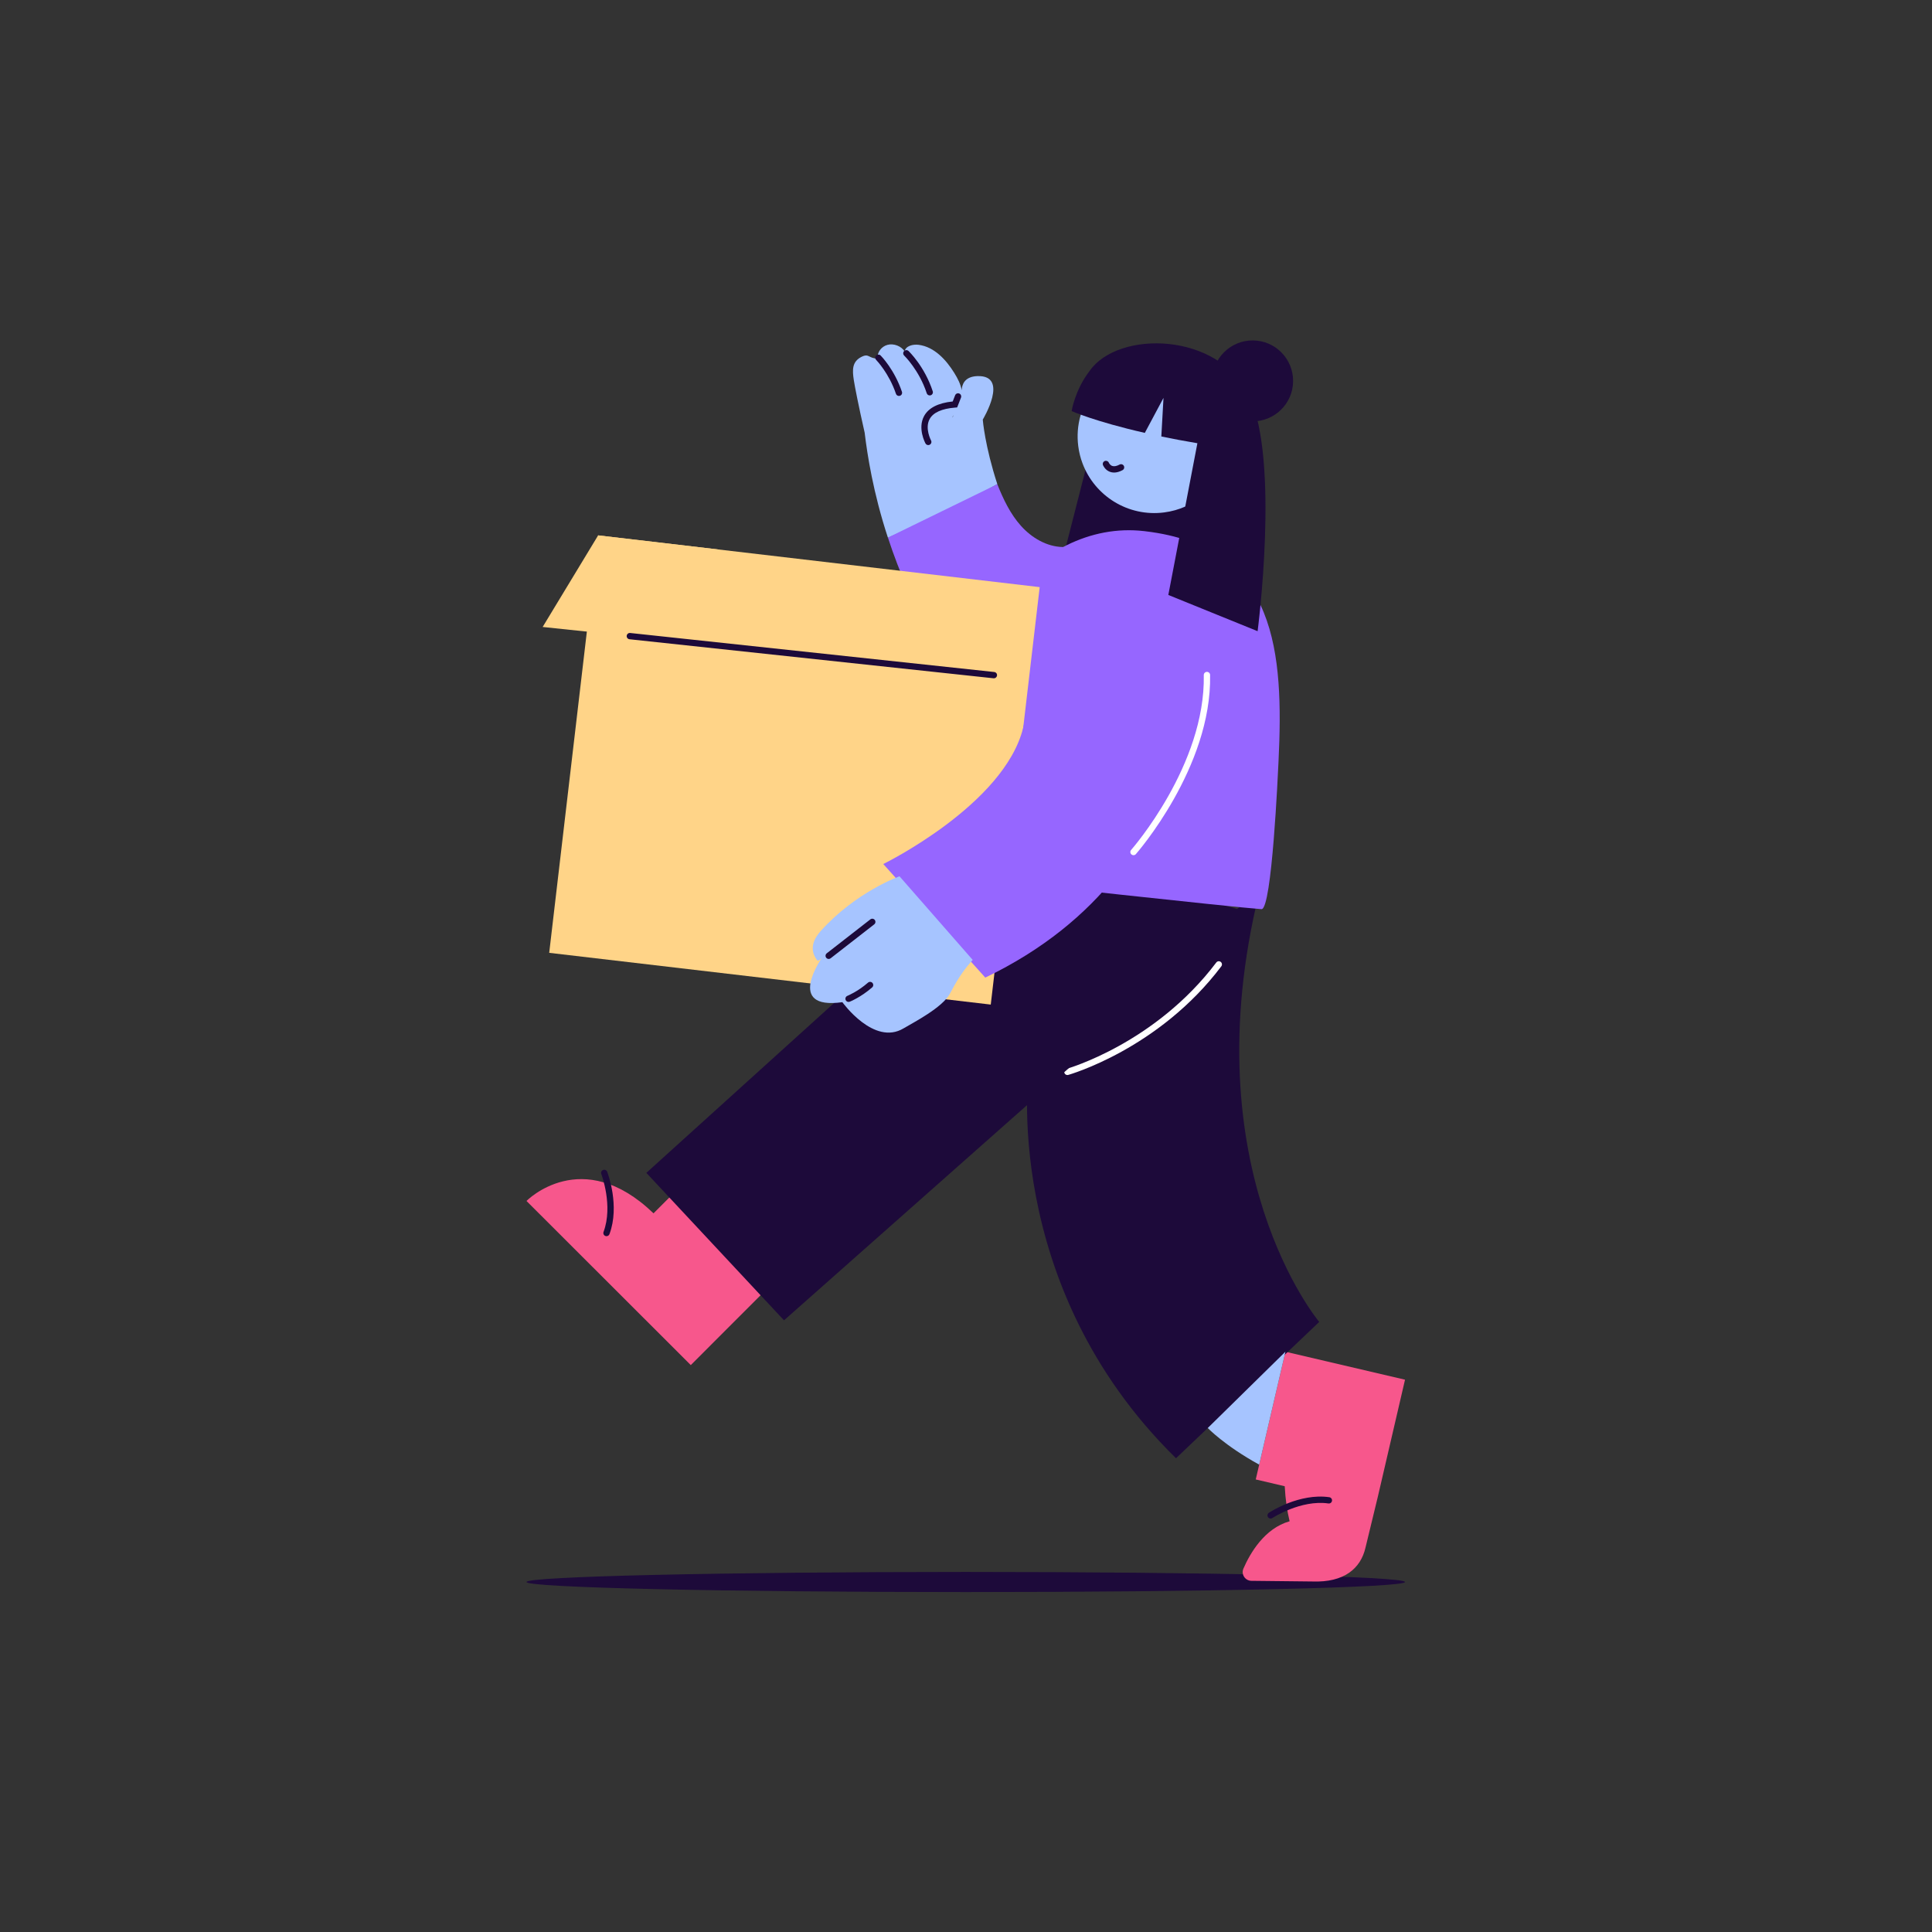 <?xml version="1.0" encoding="UTF-8" standalone="no"?>
<!-- Created with Inkscape (http://www.inkscape.org/) -->

<svg
   version="1.1"
   id="svg2"
   width="816"
   height="816"
   viewBox="0 0 816 816"
   sodipodi:docname="new-office-vectorportal.ai"
   xmlns:inkscape="http://www.inkscape.org/namespaces/inkscape"
   xmlns:sodipodi="http://sodipodi.sourceforge.net/DTD/sodipodi-0.dtd"
   xmlns="http://www.w3.org/2000/svg"
   xmlns:svg="http://www.w3.org/2000/svg">
  <rect x="0" y="0" width="816" height="816" fill="#333333" stroke="none"/>
  <defs
     id="defs6">
    <clipPath
       clipPathUnits="userSpaceOnUse"
       id="clipPath20">
      <path
         d="M 0,612 H 612 V 0 H 0 Z"
         id="path18" />
    </clipPath>
  </defs>
  <sodipodi:namedview
     id="namedview4"
     pagecolor="#ffffff"
     bordercolor="#000000"
     borderopacity="0.25"
     inkscape:showpageshadow="2"
     inkscape:pageopacity="0.0"
     inkscape:pagecheckerboard="0"
     inkscape:deskcolor="#d1d1d1" />
  <g
     id="g8"
     inkscape:groupmode="layer"
     inkscape:label="new-office-vectorportal"
     transform="matrix(1.333,0,0,-1.333,0,816)">
    <g
       id="g10"
       transform="translate(348.494,481.062)">
      <path
         d="m 0,0 -11.982,-46.86 48.416,-0.342 -3.935,45.908 z"
         style="fill:#1d0a3a;fill-opacity:1;fill-rule:nonzero;stroke:none"
         id="path12" />
    </g>
    <g
       id="g14">
      <g
         id="g16"
         clip-path="url(#clipPath20)">
        <g
           id="g22"
           transform="translate(301.879,480.005)">
          <path
             d="m 0,0 -0.106,0.009 c 0.114,0.217 0.23,0.434 0.357,0.606 0.006,0.008 0.011,0.014 0.016,0.023 z m 9.513,-0.792 c 0,0 8.554,14.105 -1.715,13.77 -4.145,-0.136 -4.905,-2.818 -4.96,-4.48 -0.32,1.913 -1.284,3.761 -2.35,5.48 -2.551,4.117 -6.284,8.25 -11.267,8.912 -1.864,0.249 -4.167,-0.366 -4.468,-2.072 -1.095,1.692 -3.466,2.592 -5.436,2.063 -1.97,-0.529 -3.343,-2.436 -3.148,-4.369 -2.956,0.09 -2.691,1.832 -5.208,0.501 -2.872,-1.52 -2.795,-4.075 -2.328,-7.204 0.301,-2.011 1.584,-8.546 3.455,-16.755 0.834,-6.937 2.673,-18.97 7.375,-33.293 11.828,5.092 23.428,10.714 34.66,16.985 -3.941,12.094 -4.605,20.259 -4.61,20.462"
             style="fill:#a6c4ff;fill-opacity:1;fill-rule:nonzero;stroke:none"
             id="path24" />
        </g>
        <g
           id="g26"
           transform="translate(284.83,486.698)">
          <path
             d="m 0,0 c -0.417,0 -0.806,0.263 -0.947,0.68 -2.232,6.59 -6.22,10.675 -6.26,10.716 -0.389,0.393 -0.385,1.025 0.008,1.414 0.393,0.388 1.026,0.384 1.414,-0.008 C -5.608,12.623 -1.431,8.344 0.947,1.321 1.125,0.798 0.844,0.23 0.321,0.053 0.214,0.017 0.106,0 0,0"
             style="fill:#1d0a3a;fill-opacity:1;fill-rule:nonzero;stroke:none"
             id="path28" />
        </g>
        <g
           id="g30"
           transform="translate(294.588,486.861)">
          <path
             d="m 0,0 c -0.421,0 -0.812,0.268 -0.951,0.69 -2.392,7.319 -7.101,11.893 -7.148,11.938 -0.399,0.382 -0.412,1.015 -0.031,1.414 0.382,0.399 1.013,0.414 1.413,0.032 C -6.509,13.875 -1.604,9.129 0.951,1.311 1.122,0.786 0.835,0.222 0.311,0.05 0.208,0.016 0.103,0 0,0"
             style="fill:#1d0a3a;fill-opacity:1;fill-rule:nonzero;stroke:none"
             id="path32" />
        </g>
        <g
           id="g34"
           transform="translate(294.118,471.129)">
          <path
             d="m 0,0 c -0.355,0 -0.699,0.189 -0.88,0.524 -0.105,0.194 -2.549,4.795 -0.445,8.668 1.411,2.598 4.461,4.153 9.07,4.626 l 0.767,1.957 c 0.201,0.514 0.78,0.767 1.296,0.566 0.514,-0.201 0.768,-0.782 0.566,-1.296 L 9.153,11.931 8.529,11.881 C 4.288,11.545 1.563,10.319 0.433,8.237 -1.16,5.307 0.858,1.514 0.878,1.476 1.141,0.991 0.961,0.384 0.475,0.121 0.324,0.039 0.161,0 0,0"
             style="fill:#1d0a3a;fill-opacity:1;fill-rule:nonzero;stroke:none"
             id="path36" />
        </g>
        <g
           id="g38"
           transform="translate(336.707,438.829)">
          <path
             d="m 0,0 c -5.082,0.104 -9.824,2.927 -13.218,6.712 -3.392,3.786 -5.603,8.471 -7.497,13.188 -11.551,-5.637 -23.102,-11.274 -34.653,-16.911 3.626,-11.114 8.265,-22.061 15.443,-31.288 7.015,-9.019 16.688,-16.31 27.803,-18.887 4.035,16.889 8.643,33.95 18.54,48.349 C 4.291,0.422 2.151,-0.044 0,0"
             style="fill:#9666ff;fill-opacity:1;fill-rule:nonzero;stroke:none"
             id="path40" />
        </g>
        <g
           id="g42"
           transform="translate(445.183,110.897)">
          <path
             d="m 0,0 c 0,-1.761 -62.313,-3.187 -139.183,-3.187 -76.868,0 -139.183,1.426 -139.183,3.187 0,1.76 62.315,3.187 139.183,3.187 C -62.313,3.187 0,1.76 0,0"
             style="fill:#1d0a3a;fill-opacity:1;fill-rule:nonzero;stroke:none"
             id="path44" />
        </g>
        <g
           id="g46"
           transform="translate(166.817,231.632)">
          <path
             d="M 0,0 52.058,-52.006 79.567,-24.47 49.615,5.452 40.251,-3.921 C 17.567,17.922 0,0 0,0"
             style="fill:#f7578c;fill-opacity:1;fill-rule:nonzero;stroke:none"
             id="path48" />
        </g>
        <g
           id="g50"
           transform="translate(436.603,138.069)">
          <path
             d="m 0,0 8.579,36.929 -37.902,8.866 -9.397,-40.474 9.182,-2.149 c 0.212,-4.141 0.754,-7.825 1.546,-11.099 -7.987,-2.255 -12.543,-10.179 -14.635,-14.999 -0.79,-1.818 0.552,-3.848 2.534,-3.87 l 19.367,-0.213 c 9.97,-0.358 15.234,4.09 16.763,10.667 z"
             style="fill:#f7578c;fill-opacity:1;fill-rule:nonzero;stroke:none"
             id="path52" />
        </g>
        <g
           id="g54"
           transform="translate(192.17,220.471)">
          <path
             d="m 0,0 c -0.117,0 -0.235,0.021 -0.351,0.063 -0.517,0.195 -0.779,0.771 -0.586,1.289 3.102,8.267 -0.672,18.238 -0.711,18.337 -0.199,0.516 0.058,1.095 0.573,1.293 0.513,0.199 1.094,-0.056 1.293,-0.572 C 0.386,19.974 4.302,9.621 0.937,0.648 0.786,0.247 0.405,0 0,0"
             style="fill:#1d0a3a;fill-opacity:1;fill-rule:nonzero;stroke:none"
             id="path56" />
        </g>
        <g
           id="g58"
           transform="translate(402.599,130.997)">
          <path
             d="M 0,0 C -0.324,0 -0.643,0.157 -0.835,0.449 -1.14,0.909 -1.013,1.53 -0.552,1.834 -0.161,2.093 9.11,8.131 18.598,6.765 19.145,6.686 19.523,6.179 19.445,5.632 19.366,5.086 18.862,4.705 18.312,4.784 9.573,6.046 0.64,0.225 0.55,0.166 0.381,0.054 0.189,0 0,0"
             style="fill:#1d0a3a;fill-opacity:1;fill-rule:nonzero;stroke:none"
             id="path60" />
        </g>
        <g
           id="g62"
           transform="translate(326.012,274.325)">
          <path
             d="m 0,0 c 0,0 -9.502,-69.169 46.605,-124.214 l 45.379,43.192 c 0,0 -40.629,48.238 -18.99,136.166 z"
             style="fill:#1d0a3a;fill-opacity:1;fill-rule:nonzero;stroke:none"
             id="path64" />
        </g>
        <g
           id="g66"
           transform="translate(338.202,271.529)">
          <path
             d="m 0,0 c -0.438,0 -0.841,0.291 -0.963,0.734 -0.146,0.533 0.166,1.083 0.698,1.23 0.279,0.077 28.026,7.973 47.44,33.693 0.331,0.442 0.958,0.528 1.4,0.196 0.441,-0.333 0.529,-0.96 0.196,-1.401 C 28.934,8.17 0.551,0.114 0.267,0.036 0.178,0.012 0.088,0 0,0"
             style="fill:#ffffff;fill-opacity:1;fill-rule:nonzero;stroke:none"
             id="path68" />
        </g>
        <g
           id="g70"
           transform="translate(382.681,159.69)">
          <path
             d="M 0,0 C 0,0 5.282,-5.547 16.292,-11.608 L 24.6,24.175 Z"
             style="fill:#a6c4ff;fill-opacity:1;fill-rule:nonzero;stroke:none"
             id="path72" />
        </g>
        <g
           id="g74"
           transform="translate(248.414,193.806)">
          <path
             d="m 0,0 -43.62,46.728 116.19,105.11 73.682,-22.33 z"
             style="fill:#1d0a3a;fill-opacity:1;fill-rule:nonzero;stroke:none"
             id="path76" />
        </g>
        <g
           id="g78"
           transform="translate(341.642,470.797)">
          <path
             d="m 0,0 c 0.244,-1.909 0.702,-3.734 1.352,-5.457 3.859,-10.321 14.422,-17.011 25.833,-15.556 9.634,1.23 17.228,7.928 20.042,16.581 1.085,3.304 1.466,6.908 0.998,10.583 C 46.528,19.445 34.358,28.851 21.041,27.152 7.725,25.454 -1.695,13.294 0,0"
             style="fill:#a6c4ff;fill-opacity:1;fill-rule:nonzero;stroke:none"
             id="path80" />
        </g>
        <g
           id="g82"
           transform="translate(400.448,418.035)">
          <path
             d="m 0,0 c -5.499,13.582 -16.512,23.322 -37.651,25.802 -0.101,0.012 -0.203,0.024 -0.303,0.035 -8.528,0.976 -16.817,-0.665 -24.485,-4.453 -0.674,-0.333 -1.344,-0.707 -2.011,-1.107 -17.128,-13.297 -21.675,-40.133 -22.65,-63.09 1.408,-0.139 2.748,-0.243 3.99,-0.31 0.084,-0.004 0.167,-0.015 0.252,-0.019 0.17,-0.012 -0.531,-22.435 -0.58,-24.482 -0.093,-3.966 -0.363,-13.176 -0.501,-17.481 2.85,-0.373 73.385,-8.144 83.188,-8.843 3.317,-0.206 5.241,43.475 5.4,46.79 C 5.479,-29.905 5.325,-13.152 0,0"
             style="fill:#9666ff;fill-opacity:1;fill-rule:nonzero;stroke:none"
             id="path84" />
        </g>
        <g
           id="g86"
           transform="translate(313.922,293.852)">
          <path
             d="m 0,0 -139.907,16.398 15.503,132.27 139.907,-16.398 z"
             style="fill:#ffd488;fill-opacity:1;fill-rule:nonzero;stroke:none"
             id="path88" />
        </g>
        <g
           id="g90"
           transform="translate(377.398,412.052)">
          <path
             d="m 0,0 c 0,0 8.718,-74.106 -65.212,-109.649 l -32.318,35.983 c 0,0 38.378,18.783 44.342,43.247 5.965,24.463 7.213,20.332 7.213,20.332 z"
             style="fill:#9666ff;fill-opacity:1;fill-rule:nonzero;stroke:none"
             id="path92" />
        </g>
        <g
           id="g94"
           transform="translate(285.009,334.497)">
          <path
             d="m 0,0 23.192,-26.492 -0.931,-1.073 c -2.515,-2.898 -4.48,-6.16 -6.233,-9.523 -2.364,-4.538 -11.851,-9.357 -14.729,-11.085 -9.427,-5.662 -19.403,8.289 -19.403,8.289 -18.318,-2.58 -6.451,14.097 -6.451,14.097 0,0 -1.121,-1.397 -1.601,-0.75 -2.886,3.89 -0.418,7.403 1.168,9.175 C -13.822,-4.886 0,0 0,0"
             style="fill:#a6c4ff;fill-opacity:1;fill-rule:nonzero;stroke:none"
             id="path96" />
        </g>
        <g
           id="g98"
           transform="translate(268.866,294.69)">
          <path
             d="m 0,0 c -0.397,0 -0.773,0.238 -0.929,0.63 -0.204,0.513 0.046,1.095 0.558,1.299 0.033,0.012 3.245,1.315 6.535,4.186 C 6.582,6.478 7.212,6.435 7.575,6.019 7.938,5.603 7.895,4.971 7.479,4.607 3.917,1.5 0.512,0.128 0.369,0.07 0.248,0.022 0.123,0 0,0"
             style="fill:#1d0a3a;fill-opacity:1;fill-rule:nonzero;stroke:none"
             id="path100" />
        </g>
        <g
           id="g102"
           transform="translate(262.574,308.309)">
          <path
             d="m 0,0 c -0.298,0 -0.592,0.132 -0.79,0.386 -0.339,0.435 -0.261,1.064 0.175,1.403 l 13.806,10.749 c 0.435,0.339 1.063,0.262 1.403,-0.175 0.34,-0.436 0.261,-1.064 -0.175,-1.404 L 0.614,0.211 C 0.431,0.069 0.215,0 0,0"
             style="fill:#1d0a3a;fill-opacity:1;fill-rule:nonzero;stroke:none"
             id="path104" />
        </g>
        <g
           id="g106"
           transform="translate(352.998,462.424)">
          <path
             d="M 0,0 C -0.452,0 -0.885,0.075 -1.298,0.226 -2.853,0.794 -3.45,2.201 -3.514,2.36 -3.717,2.873 -3.467,3.454 -2.953,3.658 -2.442,3.86 -1.865,3.615 -1.658,3.107 -1.645,3.076 -1.32,2.354 -0.594,2.098 0.021,1.883 0.803,2.027 1.736,2.528 2.224,2.789 2.83,2.606 3.091,2.119 3.352,1.632 3.168,1.026 2.682,0.765 1.73,0.255 0.833,0 0,0"
             style="fill:#1d0a3a;fill-opacity:1;fill-rule:nonzero;stroke:none"
             id="path108" />
        </g>
        <g
           id="g110"
           transform="translate(359.147,341.185)">
          <path
             d="m 0,0 c -0.236,0 -0.473,0.083 -0.663,0.252 -0.413,0.367 -0.451,0.998 -0.085,1.412 0.235,0.266 23.573,26.921 23.019,55.406 -0.01,0.552 0.429,1.009 0.981,1.019 h 0.019 c 0.544,0 0.99,-0.435 1,-0.98 C 24.841,27.833 0.989,0.608 0.748,0.336 0.551,0.114 0.275,0 0,0"
             style="fill:#ffffff;fill-opacity:1;fill-rule:nonzero;stroke:none"
             id="path112" />
        </g>
        <g
           id="g114"
           transform="translate(189.518,442.519)">
          <path
             d="m 0,0 -17.578,-29.02 55.249,-5.799 0.215,30.379 z"
             style="fill:#ffd488;fill-opacity:1;fill-rule:nonzero;stroke:none"
             id="path116" />
        </g>
        <g
           id="g118"
           transform="translate(314.917,397.235)">
          <path
             d="m 0,0 c -0.035,0 -0.071,0.002 -0.107,0.006 l -115.351,12.365 c -0.55,0.059 -0.947,0.552 -0.888,1.101 0.058,0.549 0.555,0.946 1.1,0.887 L 0.105,1.994 C 0.654,1.936 1.052,1.442 0.993,0.894 0.938,0.38 0.505,0 0,0"
             style="fill:#1d0a3a;fill-opacity:1;fill-rule:nonzero;stroke:none"
             id="path120" />
        </g>
        <g
           id="g122"
           transform="translate(398.473,412.161)">
          <path
             d="m 0,0 -28.29,11.48 9.209,48.076 c -4.146,0.699 -7.96,1.416 -11.425,2.141 l 0.686,12.225 -5.918,-11.089 c -15.866,3.612 -23.182,6.904 -23.182,6.904 0,0 0.997,6.643 5.71,12.75 8.991,12.907 40.858,12.463 50.575,-7.966 C 7.091,54.082 0,0 0,0"
             style="fill:#1d0a3a;fill-opacity:1;fill-rule:nonzero;stroke:none"
             id="path124" />
        </g>
        <g
           id="g126"
           transform="translate(367.967,473.858)">
          <path
             d="M 0,0 V -0.01 L -0.35,0.072 C -0.23,0.042 -0.12,0.021 0,0"
             style="fill:#f7578c;fill-opacity:1;fill-rule:nonzero;stroke:none"
             id="path128" />
        </g>
        <g
           id="g130"
           transform="translate(409.721,491.377)">
          <path
             d="m 0,0 c -0.05,-7.082 -5.832,-12.782 -12.914,-12.732 -7.081,0.049 -12.782,5.831 -12.732,12.913 0.049,7.082 5.832,12.782 12.914,12.733 C -5.651,12.863 0.05,7.082 0,0"
             style="fill:#1d0a3a;fill-opacity:1;fill-rule:nonzero;stroke:none"
             id="path132" />
        </g>
      </g>
    </g>
  </g>
</svg>
